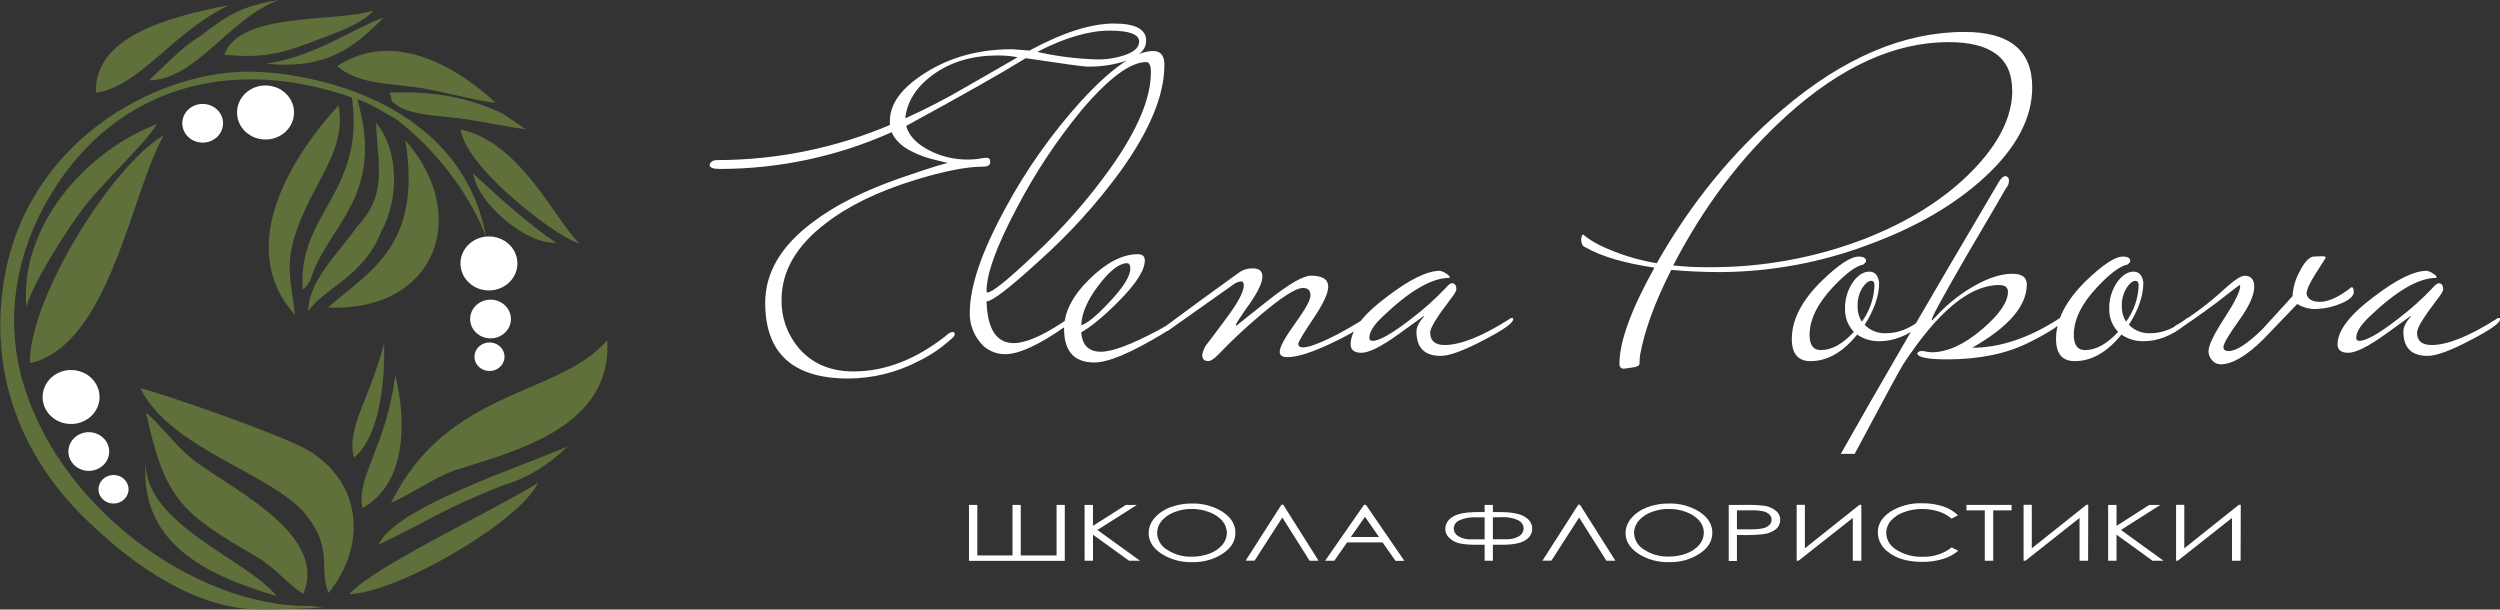 <?xml version="1.0" encoding="UTF-8"?> <svg xmlns="http://www.w3.org/2000/svg" width="242" height="59" viewBox="0 0 242 59" fill="none"><rect x="0" y="0" width="242" height="59" fill="#333333" stroke="none"/><g clip-path="url(#clip0_314_9)"><path fill-rule="evenodd" clip-rule="evenodd" d="M31.512 58.789C30.177 58.907 26.122 59.015 24.968 58.997C20.39 58.925 14.689 56.509 8.24 50.199C2.055 44.148 -0.954 36.327 0.314 27.598C2.337 13.757 14.87 7.137 23.633 6.939C29.184 6.815 44.489 9.346 47.05 22.886C47.136 23.344 45.297 16.995 38.446 11.6C37.079 10.826 35.953 10.044 34.587 9.617C37.361 19.17 31.626 21.788 30.031 27.159C29.85 27.493 29.605 27.792 29.308 28.041C28.738 20.717 35.38 18.647 34.064 9.442C22.393 5.344 11.274 8.386 4.984 18.722C1.509 24.376 0.568 30.601 2.026 36.3C5.295 48.962 18.887 58.771 29.926 58.66C30.446 58.66 30.963 58.84 31.471 58.789H31.512Z" fill="#60703B"></path><path fill-rule="evenodd" clip-rule="evenodd" d="M31.8 57.411C30.83 54.896 32.241 53.25 29.752 49.991C26.581 45.842 16.572 43.612 13.582 37.573C16.119 38.214 26.94 42.011 29.476 43.398C34.974 46.407 35.662 52.618 31.794 57.411H31.8Z" fill="#60703B"></path><path fill-rule="evenodd" clip-rule="evenodd" d="M37.852 48.682C43.325 37.549 54.069 38.422 58.778 32.933C59.313 41.5 49.475 43.766 43.962 45.544C41.86 46.335 39.866 47.785 37.846 48.682H37.852Z" fill="#60703B"></path><path fill-rule="evenodd" clip-rule="evenodd" d="M15.862 13.086C12.618 18.803 10.624 33.4 2.895 35.16C2.815 28.874 10.865 15.963 15.862 13.086Z" fill="#60703B"></path><path fill-rule="evenodd" clip-rule="evenodd" d="M29.34 57.489C27.586 56.328 26.724 54.989 24.669 53.794C17.695 49.732 15.944 48.429 14.14 39.926C15.637 41.247 16.734 42.812 18.262 44.139C21.306 46.847 31.943 51.396 29.359 57.477L29.34 57.489Z" fill="#60703B"></path><path fill-rule="evenodd" clip-rule="evenodd" d="M39.241 13.582C45.706 20.939 42.094 30.237 31.74 29.765C35.7 26.28 40.902 23.87 39.241 13.582Z" fill="#60703B"></path><path fill-rule="evenodd" clip-rule="evenodd" d="M29.609 20.136C27.26 25.176 28.119 26.575 28.563 30.493C22.45 23.711 28.706 14.618 32.77 10.203C33.465 13.877 31.267 16.585 29.6 20.133L29.609 20.136Z" fill="#60703B"></path><path fill-rule="evenodd" clip-rule="evenodd" d="M53.851 23.503C50.791 23.642 46.203 19.591 45.801 16.796C47.63 18.487 51.13 21.737 53.851 23.503ZM44.593 12.529C50.398 13.769 53.74 21.322 56.064 23.533C54.615 23.44 45.113 16.465 44.593 12.529Z" fill="#60703B"></path><path fill-rule="evenodd" clip-rule="evenodd" d="M29.841 30.117C29.863 27.084 32.859 24.454 34.498 22.011C37.526 18.815 36.587 16.294 36.4 11.882C38.62 14.515 38.651 19.324 36.885 22.462C35.126 26.849 31.512 27.755 29.841 30.117Z" fill="#60703B"></path><path fill-rule="evenodd" clip-rule="evenodd" d="M52.072 46.744C50.401 50.424 38.531 57.387 33.797 57.514C36.486 54.664 46.888 49.919 52.072 46.744Z" fill="#60703B"></path><path fill-rule="evenodd" clip-rule="evenodd" d="M15.215 12.006C13.757 14.259 9.886 17.663 7.828 20.455C6.278 22.561 3.072 27.556 2.555 29.753C1.858 22.044 8.158 14.687 15.215 12V12.006Z" fill="#60703B"></path><path fill-rule="evenodd" clip-rule="evenodd" d="M47.96 9.933C46.143 9.809 42.637 8.765 40.145 8.428C37.399 8.061 34.596 8.091 32.643 6.406C38.011 2.819 44.203 6.439 47.96 9.933Z" fill="#60703B"></path><path fill-rule="evenodd" clip-rule="evenodd" d="M9.29 8.982C9.064 3.596 16.166 1.652 22.203 0.487C16.61 3.156 13.69 8.272 9.29 8.982Z" fill="#60703B"></path><path fill-rule="evenodd" clip-rule="evenodd" d="M36.15 1.026C35.265 2.076 33.382 2.849 31.917 3.403C28.014 4.881 26.169 5.759 21.712 5.29C23.233 1.101 32.367 2.2 36.15 1.026Z" fill="#60703B"></path><path fill-rule="evenodd" clip-rule="evenodd" d="M54.925 43.236C53.153 44.954 50.991 46.335 48.765 46.943C42.291 49.543 41.974 50.184 36.657 52.723C38.141 49.2 50.325 45.201 54.925 43.236Z" fill="#60703B"></path><path fill-rule="evenodd" clip-rule="evenodd" d="M38.255 36.336C39.336 40.516 39.441 46.796 35.085 49.176C34.45 46.146 37.443 43.14 38.255 36.336Z" fill="#60703B"></path><path fill-rule="evenodd" clip-rule="evenodd" d="M26.756 57.691C19.781 55.624 13.595 52.555 14.09 44.795C14.09 50.828 23.858 54.089 26.772 57.691H26.756Z" fill="#60703B"></path><path fill-rule="evenodd" clip-rule="evenodd" d="M50.896 12.511C48.489 12.21 46.14 11.609 43.55 11.347C42.282 11.211 39.428 11.046 38.334 10.122C37.24 9.198 38.334 10.537 37.7 8.973C41.581 8.804 45.183 9.313 48.699 11.016L50.902 12.52L50.896 12.511Z" fill="#60703B"></path><path fill-rule="evenodd" clip-rule="evenodd" d="M19.337 3.524C22.009 1.492 23.332 0.587 26.981 0C22.159 1.781 18.972 7.736 14.419 7.778C17.761 4.625 17.561 4.697 19.337 3.524Z" fill="#60703B"></path><path fill-rule="evenodd" clip-rule="evenodd" d="M34.267 44.295C33.493 41.479 35.807 38.578 37.187 33.189C37.288 37.751 36.505 42.517 34.267 44.295Z" fill="#60703B"></path><path fill-rule="evenodd" clip-rule="evenodd" d="M25.735 6.165C30.471 5.491 34.175 2.753 37.149 1.682C34.149 4.754 31.47 6.734 25.735 6.165Z" fill="#60703B"></path><path fill-rule="evenodd" clip-rule="evenodd" d="M25.703 8.272C26.249 8.272 26.782 8.425 27.236 8.713C27.689 9.001 28.043 9.409 28.252 9.888C28.46 10.366 28.515 10.892 28.409 11.4C28.302 11.908 28.039 12.374 27.654 12.741C27.268 13.107 26.776 13.356 26.241 13.457C25.706 13.558 25.152 13.506 24.648 13.308C24.144 13.11 23.713 12.774 23.41 12.344C23.107 11.913 22.945 11.407 22.945 10.889C22.944 10.546 23.015 10.205 23.154 9.887C23.292 9.569 23.496 9.281 23.752 9.038C24.008 8.794 24.312 8.602 24.647 8.47C24.982 8.339 25.341 8.271 25.703 8.272Z" fill="white"></path><path fill-rule="evenodd" clip-rule="evenodd" d="M47.329 22.886C47.874 22.886 48.407 23.04 48.86 23.327C49.313 23.614 49.666 24.023 49.874 24.5C50.083 24.978 50.138 25.504 50.031 26.011C49.925 26.518 49.663 26.984 49.277 27.35C48.892 27.716 48.401 27.965 47.867 28.066C47.332 28.166 46.778 28.115 46.275 27.917C45.771 27.719 45.341 27.384 45.038 26.954C44.735 26.524 44.574 26.018 44.574 25.501C44.574 24.808 44.864 24.142 45.381 23.652C45.898 23.162 46.598 22.886 47.329 22.886Z" fill="white"></path><path fill-rule="evenodd" clip-rule="evenodd" d="M6.88 35.816C7.425 35.816 7.958 35.969 8.411 36.257C8.864 36.544 9.217 36.952 9.425 37.43C9.634 37.908 9.688 38.434 9.582 38.941C9.476 39.448 9.213 39.914 8.828 40.28C8.443 40.645 7.952 40.894 7.417 40.995C6.883 41.096 6.329 41.044 5.826 40.846C5.322 40.648 4.892 40.313 4.589 39.883C4.286 39.453 4.125 38.948 4.125 38.431C4.125 37.737 4.415 37.072 4.932 36.582C5.448 36.091 6.149 35.816 6.88 35.816Z" fill="white"></path><path fill-rule="evenodd" clip-rule="evenodd" d="M8.598 41.834C8.989 41.834 9.37 41.945 9.695 42.151C10.019 42.358 10.272 42.651 10.421 42.993C10.57 43.336 10.609 43.712 10.532 44.076C10.456 44.439 10.267 44.773 9.991 45.035C9.714 45.297 9.362 45.475 8.979 45.547C8.596 45.619 8.199 45.582 7.839 45.44C7.478 45.298 7.17 45.058 6.953 44.749C6.736 44.441 6.62 44.079 6.62 43.708C6.62 43.462 6.671 43.218 6.771 42.99C6.87 42.763 7.016 42.556 7.2 42.382C7.383 42.208 7.601 42.07 7.842 41.976C8.082 41.882 8.339 41.833 8.598 41.834Z" fill="white"></path><path fill-rule="evenodd" clip-rule="evenodd" d="M10.989 45.98C11.277 45.98 11.558 46.061 11.797 46.213C12.037 46.365 12.223 46.58 12.333 46.833C12.444 47.085 12.472 47.363 12.416 47.631C12.36 47.899 12.221 48.145 12.018 48.338C11.814 48.531 11.555 48.663 11.273 48.716C10.991 48.769 10.698 48.742 10.432 48.637C10.166 48.533 9.939 48.356 9.779 48.129C9.619 47.901 9.534 47.634 9.534 47.361C9.534 46.995 9.687 46.644 9.96 46.385C10.233 46.126 10.603 45.98 10.989 45.98Z" fill="white"></path><path fill-rule="evenodd" clip-rule="evenodd" d="M47.383 33.15C47.671 33.15 47.952 33.231 48.191 33.383C48.431 33.534 48.617 33.75 48.727 34.002C48.837 34.255 48.866 34.532 48.81 34.8C48.754 35.068 48.615 35.315 48.412 35.508C48.208 35.701 47.949 35.832 47.667 35.886C47.385 35.939 47.092 35.911 46.826 35.807C46.56 35.703 46.333 35.525 46.173 35.298C46.013 35.071 45.928 34.804 45.928 34.531C45.928 34.165 46.082 33.814 46.355 33.555C46.627 33.296 46.997 33.151 47.383 33.15Z" fill="white"></path><path fill-rule="evenodd" clip-rule="evenodd" d="M47.487 29.006C47.878 29.007 48.26 29.118 48.584 29.324C48.908 29.53 49.161 29.823 49.31 30.166C49.459 30.508 49.498 30.885 49.421 31.249C49.345 31.612 49.156 31.946 48.88 32.208C48.604 32.47 48.252 32.648 47.868 32.72C47.486 32.792 47.089 32.755 46.728 32.613C46.367 32.471 46.059 32.23 45.842 31.922C45.625 31.614 45.509 31.252 45.509 30.881C45.509 30.635 45.56 30.391 45.66 30.163C45.759 29.935 45.905 29.729 46.089 29.555C46.273 29.38 46.491 29.242 46.731 29.148C46.971 29.054 47.228 29.006 47.487 29.006Z" fill="white"></path><path fill-rule="evenodd" clip-rule="evenodd" d="M19.619 10.059C20.01 10.059 20.392 10.169 20.716 10.375C21.041 10.581 21.294 10.874 21.444 11.216C21.593 11.559 21.632 11.936 21.556 12.299C21.48 12.663 21.292 12.997 21.016 13.259C20.739 13.521 20.387 13.7 20.004 13.772C19.621 13.845 19.224 13.807 18.863 13.665C18.502 13.524 18.194 13.283 17.977 12.975C17.76 12.667 17.644 12.304 17.644 11.934C17.644 11.436 17.852 10.96 18.222 10.608C18.593 10.257 19.095 10.059 19.619 10.059Z" fill="white"></path><path d="M94.604 53.767H98.012V48.875H98.808V53.767H102.277V48.875H103.072V54.291H93.796V48.875H94.604V53.767Z" fill="white"></path><path d="M104.987 48.875H105.799V50.903L108.985 48.875H110.054L106.227 51.3L110.349 54.279H109.29L105.802 51.76V54.279H104.991L104.987 48.875Z" fill="white"></path><path d="M115.336 48.739C116.412 48.704 117.472 48.99 118.367 49.558C119.179 50.105 119.588 50.761 119.588 51.574C119.588 52.386 119.182 53.036 118.37 53.587C117.499 54.155 116.459 54.445 115.403 54.414C114.338 54.448 113.29 54.159 112.41 53.59C111.598 53.042 111.189 52.386 111.189 51.601C111.193 51.073 111.39 50.562 111.747 50.157C112.149 49.692 112.669 49.334 113.259 49.115C113.919 48.862 114.624 48.734 115.336 48.739ZM115.371 49.266C114.797 49.258 114.228 49.361 113.697 49.567C113.215 49.742 112.788 50.031 112.457 50.406C112.17 50.739 112.013 51.156 112.013 51.586C112.017 51.916 112.109 52.239 112.28 52.526C112.452 52.812 112.697 53.053 112.993 53.226C113.69 53.679 114.52 53.911 115.364 53.888C115.952 53.894 116.536 53.791 117.083 53.587C117.562 53.415 117.986 53.127 118.313 52.753C118.6 52.422 118.757 52.006 118.757 51.577C118.758 51.151 118.601 50.739 118.313 50.412C117.98 50.04 117.552 49.754 117.07 49.582C116.531 49.371 115.954 49.264 115.371 49.266Z" fill="white"></path><path d="M127.637 54.279H126.769L124.128 50.096L121.445 54.27H120.577L124.045 48.854H124.216L127.637 54.279Z" fill="white"></path><path d="M132.228 48.875L135.944 54.291H135.085L133.833 52.504H130.399L129.162 54.279H128.272L132.038 48.863L132.228 48.875ZM132.13 50.024L130.764 51.98H133.487L132.13 50.024Z" fill="white"></path><path d="M143.712 48.875H144.511V49.567H145.123C146.321 49.567 147.153 49.725 147.618 50.042C147.823 50.151 147.994 50.309 148.117 50.499C148.239 50.689 148.308 50.906 148.316 51.128C148.325 51.351 148.273 51.572 148.166 51.77C148.058 51.968 147.899 52.137 147.703 52.26C147.281 52.577 146.503 52.734 145.37 52.732H144.511V54.279H143.712V52.732H142.856C142.35 52.741 141.844 52.701 141.347 52.612C140.962 52.539 140.607 52.362 140.326 52.103C140.191 51.987 140.083 51.844 140.01 51.686C139.937 51.527 139.9 51.356 139.901 51.183C139.908 50.953 139.975 50.729 140.096 50.53C140.217 50.332 140.389 50.165 140.595 50.045C141.058 49.726 141.895 49.567 143.106 49.567H143.712V48.875ZM143.712 50.078H142.818C142.289 50.053 141.761 50.15 141.28 50.361C141.115 50.429 140.974 50.54 140.875 50.682C140.776 50.825 140.723 50.991 140.722 51.162C140.725 51.311 140.766 51.457 140.843 51.587C140.92 51.718 141.03 51.828 141.163 51.908C141.557 52.133 142.016 52.238 142.475 52.209H143.712V50.078ZM144.511 50.078V52.203H145.779C146.224 52.225 146.666 52.121 147.047 51.902C147.18 51.822 147.29 51.712 147.367 51.581C147.443 51.451 147.485 51.305 147.488 51.156C147.485 50.991 147.436 50.831 147.344 50.691C147.252 50.552 147.122 50.439 146.968 50.364C146.476 50.135 145.93 50.031 145.383 50.063L144.511 50.078Z" fill="white"></path><path d="M156.368 54.279H155.5L152.859 50.096L150.176 54.27H149.308L152.776 48.854H152.941L156.368 54.279Z" fill="white"></path><path d="M161.501 48.739C162.577 48.703 163.638 48.99 164.532 49.558C165.344 50.105 165.753 50.761 165.753 51.574C165.753 52.386 165.347 53.036 164.536 53.587C163.664 54.155 162.625 54.445 161.568 54.414C160.503 54.448 159.455 54.159 158.575 53.59C157.763 53.042 157.354 52.386 157.354 51.601C157.358 51.073 157.556 50.562 157.912 50.157C158.315 49.691 158.837 49.333 159.428 49.115C160.086 48.862 160.791 48.734 161.501 48.739ZM161.536 49.266C160.963 49.259 160.393 49.361 159.862 49.567C159.381 49.741 158.955 50.031 158.626 50.406C158.336 50.738 158.178 51.155 158.179 51.586C158.185 51.914 158.279 52.235 158.452 52.52C158.624 52.804 158.869 53.043 159.165 53.214C159.861 53.667 160.692 53.899 161.536 53.876C162.124 53.882 162.708 53.779 163.255 53.575C163.734 53.402 164.159 53.115 164.488 52.741C164.772 52.409 164.928 51.993 164.929 51.565C164.931 51.139 164.775 50.727 164.488 50.4C164.153 50.028 163.724 49.742 163.242 49.57C162.699 49.362 162.118 49.259 161.533 49.266H161.536Z" fill="white"></path><path d="M167.341 48.875H168.927C169.542 48.859 170.158 48.886 170.769 48.956C171.179 49.012 171.565 49.174 171.885 49.425C172.026 49.534 172.138 49.672 172.213 49.828C172.289 49.985 172.325 50.156 172.319 50.328C172.325 50.499 172.29 50.669 172.217 50.825C172.144 50.982 172.035 51.12 171.897 51.231C171.561 51.486 171.158 51.649 170.731 51.703C170.058 51.777 169.381 51.806 168.705 51.791H168.137V54.303H167.341V48.875ZM168.137 49.404V51.237H169.485C169.887 51.251 170.29 51.217 170.683 51.135C170.91 51.082 171.117 50.97 171.279 50.81C171.418 50.674 171.495 50.493 171.495 50.304C171.493 50.118 171.416 49.94 171.279 49.808C171.12 49.653 170.918 49.544 170.696 49.495C170.314 49.417 169.923 49.385 169.532 49.398L168.137 49.404Z" fill="white"></path><path d="M180.179 54.279H179.351V50.136L174.095 54.279H173.917V48.863H174.713V53.075L180.001 48.863H180.179V54.279Z" fill="white"></path><path d="M189.538 49.88L188.904 50.205C188.544 49.891 188.119 49.654 187.655 49.51C187.144 49.347 186.608 49.267 186.069 49.272C185.466 49.264 184.866 49.366 184.304 49.573C183.813 49.743 183.376 50.03 183.035 50.406C182.744 50.737 182.586 51.155 182.588 51.586C182.594 51.918 182.689 52.244 182.864 52.532C183.04 52.82 183.289 53.061 183.59 53.232C184.342 53.699 185.229 53.93 186.127 53.894C187.144 53.922 188.138 53.602 188.926 52.991L189.56 53.313C189.13 53.674 188.625 53.945 188.076 54.107C187.433 54.303 186.761 54.399 186.085 54.39C184.69 54.39 183.59 54.075 182.785 53.445C182.471 53.221 182.216 52.931 182.041 52.597C181.865 52.264 181.774 51.896 181.773 51.523C181.773 50.732 182.182 50.066 183 49.525C183.912 48.96 184.985 48.677 186.073 48.715C186.758 48.706 187.44 48.808 188.089 49.016C188.635 49.197 189.13 49.492 189.538 49.88Z" fill="white"></path><path d="M190.353 49.404V48.875H194.719V49.404H192.943V54.279H192.128V49.404H190.353Z" fill="white"></path><path d="M202.128 54.279H201.301V50.136L196.06 54.279H195.882V48.863H196.678V53.075L201.966 48.863H202.144L202.128 54.279Z" fill="white"></path><path d="M204.068 48.875H204.88V50.903L208.05 48.875H209.119L205.308 51.3L209.43 54.279H208.367L204.88 51.76V54.279H204.068V48.875Z" fill="white"></path><path d="M216.89 54.279H216.059V50.136L210.806 54.279H210.644V48.863H211.44V53.075L216.725 48.863H216.906L216.89 54.279Z" fill="white"></path><path d="M110.948 3.936C110.948 4.751 110.346 5.395 109.141 5.843C107.881 6.274 106.548 6.478 105.209 6.445C104.878 6.445 102.904 6.174 99.29 5.633C96.942 7.083 93.085 9.267 87.721 12.183C87.962 13.098 88.67 13.87 89.845 14.5C91.016 15.129 92.34 15.455 93.685 15.445C94.155 15.445 94.624 15.402 95.086 15.316C95.22 15.283 95.357 15.269 95.495 15.274C95.736 15.274 95.856 15.409 95.856 15.68C95.856 15.981 95.628 16.131 95.178 16.131C93.553 16.131 91.323 16.571 88.488 17.452C84.963 18.539 82.101 19.936 79.903 21.641C77.072 23.801 75.656 26.265 75.654 29.034C75.62 30.703 76.194 32.333 77.281 33.646C78.578 35.185 80.356 35.954 82.613 35.954C85.718 35.954 88.746 34.768 91.697 32.395C91.83 32.261 92.004 32.17 92.195 32.136C92.225 32.132 92.257 32.135 92.286 32.144C92.316 32.154 92.343 32.169 92.365 32.191C92.386 32.212 92.403 32.237 92.412 32.265C92.422 32.293 92.424 32.323 92.42 32.352C92.42 32.494 92.271 32.681 91.969 32.909C91.056 33.733 90.021 34.426 88.897 34.967C86.819 36.053 84.488 36.628 82.116 36.64C76.753 36.64 74.072 34.196 74.072 29.307C74.072 26.389 75.609 23.787 78.682 21.502C80.823 19.871 83.67 18.441 87.223 17.211C90.294 16.154 91.831 15.683 91.833 15.797L90.612 15.496C89.777 15.315 88.972 15.026 88.219 14.639C87.255 14.151 86.621 13.536 86.317 12.794C81.119 15.133 75.439 16.348 69.687 16.354C69.025 16.354 68.692 16.224 68.692 15.969C68.752 15.668 69.009 15.496 69.415 15.496C75.179 15.493 80.878 14.335 86.139 12.099V11.714C86.139 10.053 87.269 8.508 89.528 7.08C91.938 5.536 94.755 4.764 97.981 4.766C98.098 4.766 98.656 4.808 99.651 4.893C102.875 3.149 105.601 2.278 107.831 2.278C109.907 2.278 110.946 2.83 110.948 3.936ZM110.269 4.035C110.269 3.321 109.318 2.964 107.416 2.964C105.4 2.964 103.065 3.65 100.412 5.022C102.294 5.452 104.217 5.696 106.151 5.75C107.09 5.769 108.025 5.624 108.909 5.323C109.813 5.007 110.263 4.58 110.263 4.035H110.269ZM98.52 5.54C97.88 5.424 97.23 5.367 96.579 5.368C94.165 5.368 92.116 5.962 90.432 7.149C88.747 8.337 87.813 9.772 87.629 11.455C89.629 10.554 91.575 9.549 93.46 8.446L98.532 5.53L98.52 5.54ZM112.711 6.313C112.711 9.207 111.302 12.618 108.485 16.543C106.143 19.757 103.447 22.724 100.441 25.393C97.676 27.914 96.037 29.172 95.495 29.172C95.584 31.868 96.462 33.215 98.13 33.213C99.236 33.213 100.764 32.569 102.74 31.29C102.939 31.143 103.151 31.011 103.374 30.896C103.405 30.858 103.445 30.827 103.491 30.804C103.536 30.782 103.586 30.769 103.637 30.767C103.729 30.767 103.773 30.824 103.773 30.938C103.773 31.053 103.548 31.311 103.095 31.624C100.558 33.398 98.631 34.284 97.312 34.284C96.832 34.289 96.357 34.185 95.929 33.979C95.5 33.774 95.129 33.474 94.848 33.105C94.189 32.288 93.846 31.281 93.875 30.252C93.875 27.737 95.02 24.378 97.312 20.175C99.323 16.436 101.795 12.937 104.677 9.752C107.636 6.543 109.956 4.938 111.636 4.938C112.359 4.938 112.72 5.395 112.72 6.31L112.711 6.313ZM111.408 6.996C111.408 6.337 111.256 6.009 110.954 6.009C109.42 6.009 107.341 7.551 104.718 10.634C102.272 13.608 100.152 16.812 98.393 20.196C96.465 23.837 95.501 26.485 95.501 28.14C95.501 28.254 95.53 28.311 95.59 28.311C96.045 28.311 97.566 27.084 100.156 24.628C102.9 22.072 105.368 19.261 107.521 16.236C110.112 12.584 111.408 9.503 111.408 6.996ZM114.344 30.926C114.344 31.127 113.726 31.599 112.492 32.343C109.448 34.173 107.264 35.088 105.939 35.088C103.979 35.088 103.001 34.001 103.003 31.829C103.003 30.224 103.823 28.619 105.463 27.015C107.103 25.41 108.663 24.607 110.143 24.607C110.593 24.607 110.818 24.806 110.818 25.209C110.818 26.174 109.929 27.539 108.152 29.304C106.738 30.709 105.575 31.662 104.664 32.166C104.753 33.415 105.387 34.047 106.566 34.047C107.678 34.047 109.546 33.344 112.169 31.94C112.381 31.826 112.968 31.492 113.931 30.926C113.965 30.889 114.006 30.858 114.052 30.835C114.098 30.813 114.149 30.8 114.201 30.797C114.293 30.797 114.337 30.854 114.337 30.968L114.344 30.926ZM109.413 25.994C109.413 25.651 109.306 25.48 109.096 25.48C108.342 25.48 107.422 26.195 106.338 27.625C105.254 29.056 104.697 30.343 104.667 31.486C105.242 31.315 106.146 30.571 107.378 29.253C108.735 27.825 109.413 26.739 109.413 25.994ZM132.415 30.926C132.234 31.414 131.133 32.143 129.115 33.114C127.096 34.085 125.605 34.571 124.641 34.573C124.128 34.573 123.874 34.402 123.874 34.059C123.874 33.601 124.371 32.687 125.364 31.314C126.358 29.942 126.854 29.04 126.854 28.606C126.854 28.119 126.613 27.875 126.131 27.875C125.419 27.875 123.981 28.805 121.816 30.665C120.46 31.814 119.168 33.031 117.945 34.308C117.524 34.739 117.2 34.952 116.959 34.952C116.566 34.952 116.373 34.751 116.373 34.35C116.436 34.052 116.543 33.764 116.69 33.493C117.413 32.552 118.121 31.609 118.814 30.665C119.871 29.236 120.399 28.221 120.399 27.619C120.399 27.361 120.31 27.234 120.13 27.234C119.94 27.261 119.757 27.318 119.588 27.403L113.028 32.043H112.711C112.502 32.043 112.394 32.013 112.394 31.955C112.394 31.898 112.562 31.727 112.891 31.528C115.005 29.955 117.34 28.25 119.895 26.413C120.293 26.115 120.79 25.962 121.296 25.983C121.899 25.983 122.2 26.241 122.2 26.756C122.2 27.358 121.771 28.265 120.913 29.479C120.054 30.683 119.626 31.357 119.626 31.474C119.626 31.501 119.654 31.516 119.714 31.516C119.687 31.516 120.696 30.708 122.742 29.091C124.788 27.474 126.175 26.672 126.902 26.684C128.014 26.684 128.571 27.041 128.573 27.755C128.573 28.383 128.091 29.413 127.127 30.845C126.163 32.277 125.679 33.091 125.675 33.285C125.675 33.514 125.824 33.628 126.125 33.628C126.698 33.628 127.798 33.214 129.426 32.386C130.542 31.784 131.4 31.282 132 30.881C132.034 30.843 132.076 30.812 132.122 30.79C132.169 30.768 132.22 30.755 132.273 30.752C132.361 30.752 132.409 30.809 132.409 30.923L132.415 30.926ZM146.47 30.926C146.47 31.269 145.536 31.927 143.667 32.9C141.708 33.933 140.307 34.45 139.463 34.45C137.897 34.45 137.114 33.663 137.114 32.091C137.114 31.66 137.355 31.188 137.837 30.631C137.837 30.626 137.837 30.62 137.834 30.615C137.832 30.609 137.829 30.605 137.825 30.601C137.821 30.597 137.816 30.593 137.81 30.591C137.804 30.59 137.798 30.589 137.792 30.589C137.82 30.589 137.006 31.183 135.351 32.371C133.696 33.558 132.506 34.151 131.781 34.149C131.09 34.149 130.741 33.878 130.741 33.333C130.741 32.017 131.904 30.488 134.229 28.745C136.427 27.06 138.144 26.216 139.381 26.214C139.602 26.259 139.81 26.35 139.99 26.479C140.215 26.623 140.329 26.738 140.329 26.822C140.325 26.852 140.309 26.88 140.284 26.9C138.594 26.9 136.44 28.154 133.823 30.662C132.98 31.462 132.555 32.142 132.555 32.693C132.548 32.733 132.552 32.775 132.566 32.815C132.58 32.854 132.603 32.889 132.634 32.919C132.664 32.948 132.702 32.97 132.743 32.983C132.785 32.996 132.829 32.999 132.872 32.993C133.533 32.993 134.802 32.264 136.676 30.806C137.826 29.931 138.9 28.97 139.888 27.932C140.186 27.589 140.399 27.418 140.522 27.418C140.839 27.418 140.976 27.619 140.976 28.02C140.976 28.161 140.779 28.489 140.386 28.997C139.092 30.677 138.445 31.742 138.442 32.193C138.442 32.987 138.912 33.397 139.844 33.397C141.383 33.397 143.461 32.567 146.08 30.908C146.114 30.87 146.156 30.839 146.203 30.817C146.249 30.795 146.301 30.782 146.353 30.779C146.442 30.779 146.489 30.836 146.489 30.95L146.47 30.926ZM196.719 8.452C196.719 11.429 195.182 14.332 192.109 17.16C189.19 19.846 185.41 22.034 180.768 23.723C176.235 25.424 171.408 26.311 166.533 26.338C164.874 26.338 163.288 26.266 161.777 26.124C160.184 29.267 159.175 32.026 158.753 34.402C158.721 34.687 158.705 34.973 158.705 35.259C158.645 35.401 158.448 35.503 158.118 35.56C157.544 35.644 157.242 35.687 157.215 35.687C156.898 35.687 156.761 35.53 156.761 35.217C156.761 33.071 157.891 29.968 160.151 25.91C157.23 25.479 155.001 24.821 153.464 23.936C153.192 23.849 153.055 23.578 153.055 23.121C153.115 22.835 153.176 22.694 153.236 22.694C153.748 23.112 154.309 23.471 154.91 23.765C156.634 24.587 158.475 25.165 160.376 25.48C163.699 19.625 167.755 14.664 172.544 10.598C178.418 5.593 184.293 3.091 190.169 3.093C194.538 3.093 196.721 4.88 196.719 8.452ZM194.776 8.711C194.776 5.624 192.727 4.079 188.631 4.077C183.449 4.077 178.236 6.436 172.994 11.154C168.596 15.13 164.92 19.977 161.967 25.694C163.092 25.818 164.224 25.875 165.357 25.865C170.544 25.903 175.688 24.97 180.496 23.121C184.805 21.434 188.286 19.232 190.936 16.516C193.506 13.886 194.791 11.285 194.791 8.711H194.776ZM186.418 30.926C186.418 31.041 186.266 31.227 185.965 31.441C184.64 32.5 183.298 33.029 181.941 33.029C181.164 33.048 180.401 32.822 179.773 32.386C178.388 34.101 176.882 34.958 175.255 34.958C174.05 34.958 173.448 34.243 173.448 32.813C173.448 30.955 174.412 29.083 176.339 27.195C177.965 25.622 179.155 24.836 179.909 24.836C180.391 24.836 180.632 24.98 180.632 25.266C180.632 25.351 180.543 25.465 180.363 25.609C179.64 25.75 178.66 26.479 177.424 27.797C175.919 29.402 175.166 30.945 175.166 32.428C175.166 33.4 175.524 33.887 176.25 33.887C177.307 33.887 178.376 33.3 179.456 32.127C178.88 31.515 178.574 30.717 178.6 29.897C178.573 28.953 178.857 28.024 179.411 27.24C179.893 26.608 180.407 26.295 180.949 26.295C181.491 26.295 181.808 26.654 181.9 27.367C181.9 28.624 181.433 29.982 180.499 31.441C180.761 31.713 181.084 31.928 181.443 32.069C181.802 32.21 182.19 32.274 182.579 32.256C183.754 32.256 184.899 31.799 186.012 30.884C186.046 30.846 186.088 30.815 186.135 30.793C186.182 30.771 186.233 30.758 186.285 30.755C186.374 30.755 186.421 30.812 186.421 30.926H186.418ZM181.447 27.616C181.447 27.331 181.339 27.186 181.13 27.186C180.857 27.186 180.572 27.415 180.271 27.872C179.949 28.407 179.793 29.017 179.82 29.632C179.798 30.161 179.939 30.684 180.226 31.137C180.983 30.101 181.407 28.879 181.447 27.619V27.616ZM199.658 30.926C199.658 31.327 198.573 32.071 196.402 33.156C194.231 34.241 191.596 34.785 188.495 34.787C186.719 34.787 185.752 34.615 185.603 34.272C185.603 34.074 185.768 33.971 186.101 33.971C186.383 34.034 186.669 34.078 186.957 34.101C188.496 34.101 190.138 33.352 191.884 31.856C193.542 30.448 194.37 29.232 194.37 28.245C194.37 27.809 194.084 27.592 193.511 27.592C190.678 27.592 187.59 30.142 184.246 35.241C183.982 35.632 182.411 38.53 179.532 43.934H178.191C181.573 37.928 186.664 29.165 193.466 17.645C193.707 17.244 193.932 17.043 194.145 17.043C194.211 17.06 194.272 17.09 194.325 17.13C194.376 17.172 194.415 17.226 194.439 17.285C194.462 17.345 194.47 17.41 194.462 17.473C194.47 17.606 194.45 17.738 194.404 17.864C194.357 17.989 194.284 18.104 194.189 18.201C194.159 18.285 192.924 20.401 190.483 24.547C188.158 28.559 186.995 30.689 186.995 30.938C186.996 30.955 187 30.971 187.008 30.986C187.015 31.001 187.026 31.015 187.04 31.026C187.132 30.9 187.238 30.785 187.357 30.683C188.235 29.713 189.242 28.855 190.353 28.131C192.044 27.044 193.523 26.5 194.791 26.5C195.726 26.5 196.193 26.843 196.193 27.529C196.193 29.617 194.431 31.661 190.908 33.661C193.586 33.661 196.371 32.733 199.265 30.875C199.299 30.837 199.341 30.806 199.387 30.784C199.434 30.762 199.485 30.749 199.538 30.746C199.63 30.746 199.674 30.803 199.674 30.917L199.658 30.926ZM211.995 30.926C211.995 31.041 211.846 31.227 211.541 31.441C210.216 32.5 208.876 33.029 207.521 33.029C206.743 33.048 205.98 32.822 205.352 32.386C203.968 34.101 202.461 34.958 200.831 34.958C199.626 34.958 199.024 34.243 199.024 32.813C199.024 30.955 199.988 29.083 201.916 27.195C203.545 25.622 204.735 24.836 205.486 24.836C205.971 24.836 206.212 24.98 206.212 25.266C206.212 25.351 206.12 25.465 205.939 25.609C205.216 25.75 204.237 26.479 203.003 27.797C201.494 29.402 200.74 30.945 200.742 32.428C200.742 33.399 201.104 33.885 201.827 33.887C202.884 33.887 203.953 33.3 205.035 32.127C204.457 31.516 204.15 30.718 204.176 29.897C204.15 28.953 204.435 28.024 204.991 27.24C205.473 26.608 205.983 26.295 206.525 26.295C207.068 26.295 207.385 26.654 207.477 27.367C207.477 28.624 207.009 29.982 206.075 31.441C206.337 31.713 206.659 31.928 207.018 32.069C207.377 32.209 207.764 32.274 208.152 32.256C209.329 32.256 210.475 31.799 211.589 30.884C211.622 30.846 211.663 30.815 211.709 30.793C211.756 30.771 211.806 30.758 211.858 30.755C211.95 30.755 211.995 30.812 211.995 30.926ZM207.023 27.616C207.023 27.331 206.919 27.186 206.706 27.186C206.437 27.186 206.148 27.415 205.85 27.872C205.526 28.406 205.369 29.017 205.397 29.632C205.376 30.16 205.517 30.683 205.803 31.137C206.56 30.102 206.984 28.879 207.023 27.619V27.616ZM227.856 28.218C227.856 28.639 227.457 29.019 226.658 29.356C225.96 29.665 225.207 29.849 224.439 29.897C223.714 29.972 222.984 29.805 222.375 29.425C221.263 30.572 220.164 31.717 219.077 32.858C217.45 34.463 216.076 35.265 214.956 35.265C214.792 35.266 214.631 35.229 214.485 35.158C214.34 35.088 214.214 34.985 214.119 34.859C213.908 34.625 213.789 34.33 213.78 34.023C213.78 33.447 214.292 32.374 215.317 30.803C216.342 29.232 216.854 28.189 216.852 27.674L216.807 27.586C216.779 27.586 216.341 27.917 215.498 28.573C214.473 29.404 212.801 30.607 210.482 32.184C210.33 32.128 210.254 32.056 210.254 31.967C210.254 31.769 210.482 31.552 210.932 31.326C212.469 30.371 213.907 29.279 215.225 28.065C216.221 27.162 216.896 26.693 217.261 26.693C217.895 26.693 218.212 27.05 218.212 27.764C218.212 28.566 217.714 29.66 216.719 31.047C215.723 32.433 215.226 33.283 215.228 33.598C215.228 33.854 215.393 33.983 215.726 33.983C216.477 33.983 217.576 33.269 219.023 31.841L221.918 28.666C221.959 27.859 222.182 27.069 222.571 26.35C223.009 25.465 223.44 24.962 223.862 24.845C224.179 24.818 224.553 24.803 224.946 24.803C225.066 24.833 225.127 24.875 225.127 24.932C225.127 24.989 224.81 25.453 224.201 26.41C223.592 27.367 223.272 28.047 223.272 28.45C223.392 28.965 223.83 29.222 224.585 29.22C225.339 29.218 226.257 28.817 227.34 28.017C227.492 27.872 227.596 27.803 227.657 27.803C227.777 27.803 227.837 27.944 227.837 28.224L227.856 28.218ZM242 30.926C242 31.269 241.066 31.927 239.197 32.9C237.242 33.933 235.842 34.45 234.996 34.45C233.43 34.45 232.647 33.663 232.647 32.091C232.647 31.66 232.888 31.188 233.37 30.631C233.37 30.626 233.37 30.62 233.368 30.615C233.365 30.609 233.362 30.605 233.358 30.601C233.354 30.597 233.349 30.593 233.343 30.591C233.337 30.59 233.332 30.589 233.326 30.589C233.353 30.589 232.539 31.183 230.884 32.371C229.229 33.558 228.039 34.151 227.314 34.149C226.62 34.149 226.274 33.878 226.274 33.333C226.274 32.017 227.437 30.488 229.762 28.745C231.96 27.06 233.677 26.216 234.914 26.214C235.135 26.259 235.343 26.35 235.523 26.479C235.748 26.623 235.862 26.738 235.862 26.822C235.858 26.852 235.842 26.88 235.818 26.9C234.127 26.9 231.972 28.154 229.353 30.662C228.51 31.462 228.085 32.142 228.085 32.693C228.078 32.733 228.082 32.775 228.096 32.815C228.109 32.854 228.133 32.889 228.163 32.919C228.194 32.948 228.232 32.97 228.273 32.983C228.315 32.996 228.359 32.999 228.402 32.993C229.063 32.993 230.332 32.264 232.206 30.806C233.355 29.931 234.428 28.97 235.415 27.932C235.716 27.589 235.929 27.418 236.049 27.418C236.35 27.418 236.499 27.619 236.499 28.02C236.499 28.161 236.306 28.489 235.913 28.997C234.617 30.677 233.969 31.742 233.969 32.193C233.969 32.987 234.435 33.397 235.371 33.397C236.907 33.397 238.986 32.567 241.607 30.908C241.64 30.87 241.681 30.84 241.728 30.817C241.774 30.795 241.825 30.782 241.876 30.779C241.968 30.779 242.013 30.836 242.013 30.95L242 30.926Z" fill="white"></path></g><defs><clipPath id="clip0_314_9"><rect width="242" height="59" fill="white"></rect></clipPath></defs></svg> 
